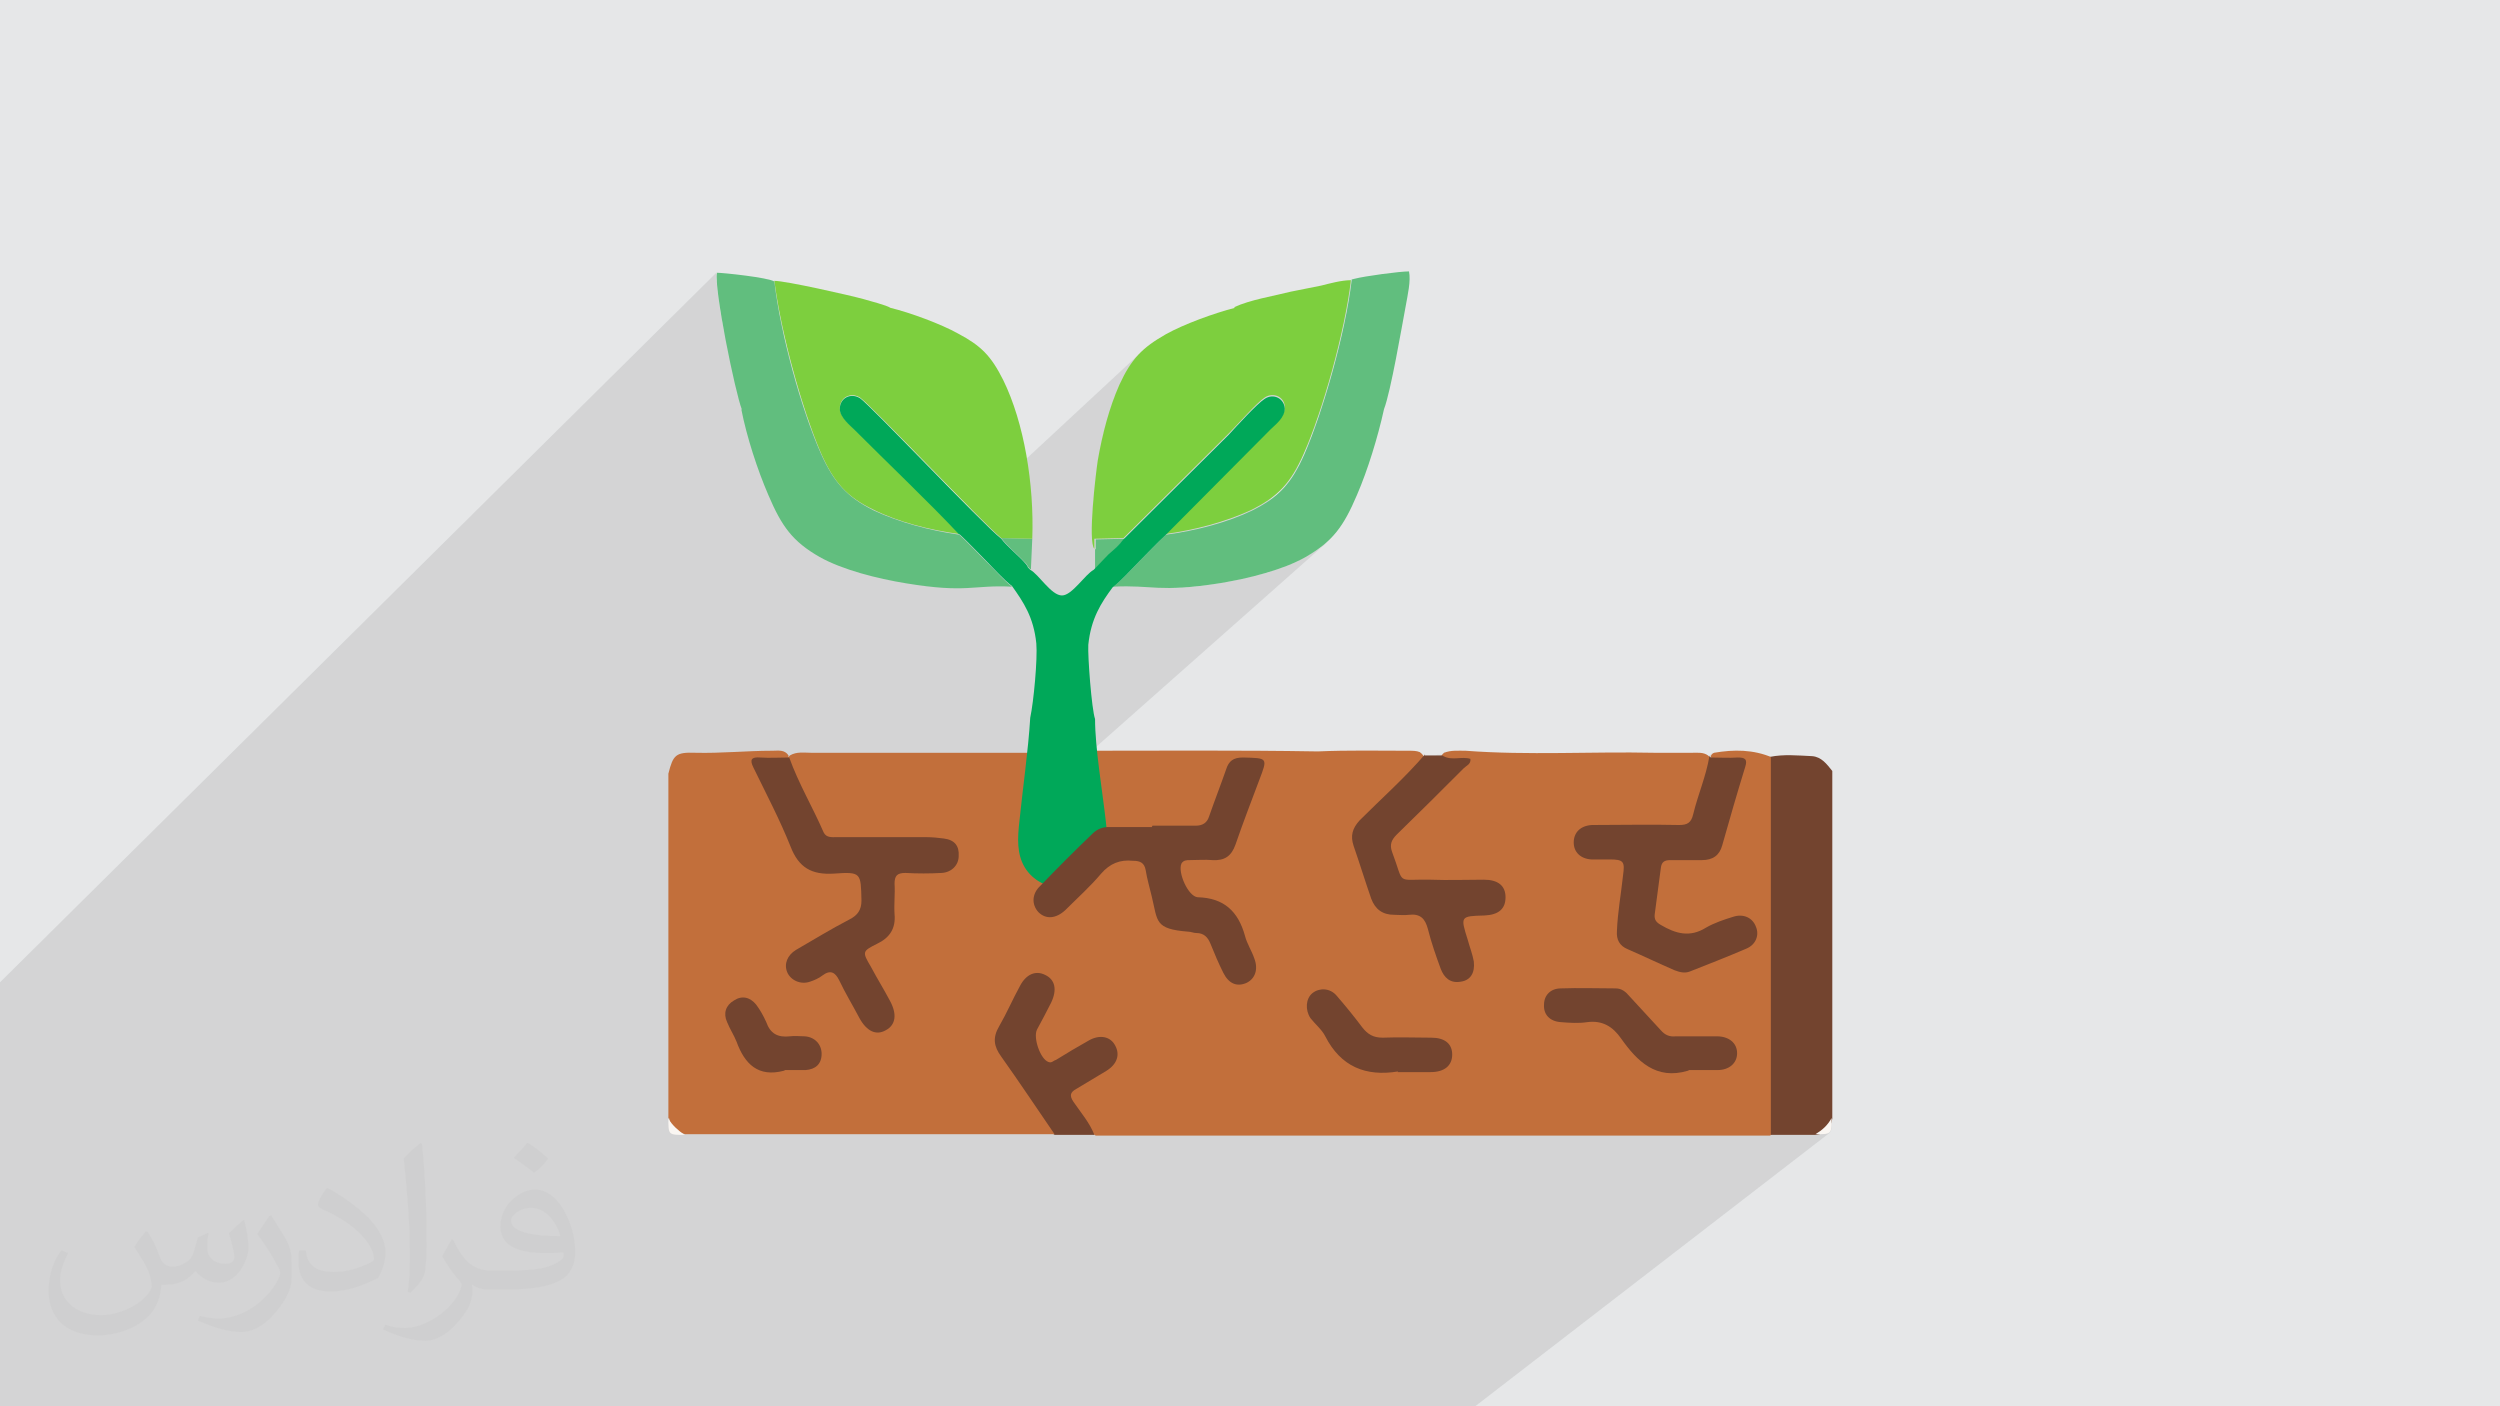 <?xml version="1.0" encoding="UTF-8"?>
<!DOCTYPE svg PUBLIC "-//W3C//DTD SVG 1.1//EN" "http://www.w3.org/Graphics/SVG/1.1/DTD/svg11.dtd">
<!-- Creator: CorelDRAW 2017 -->
<svg xmlns="http://www.w3.org/2000/svg" xml:space="preserve" width="3.703in" height="2.083in" version="1.1" style="shape-rendering:geometricPrecision; text-rendering:geometricPrecision; image-rendering:optimizeQuality; fill-rule:evenodd; clip-rule:evenodd"
viewBox="0 0 3703 2083"
 xmlns:xlink="http://www.w3.org/1999/xlink">
 <defs>
  <style type="text/css">
   <![CDATA[
    .fil6 {fill:#61BE7E}
    .fil8 {fill:#00A859}
    .fil7 {fill:#7DCF3E}
    .fil0 {fill:#E6E7E8}
    .fil5 {fill:#FAF6F2;fill-rule:nonzero}
    .fil3 {fill:#C26F3B;fill-rule:nonzero}
    .fil4 {fill:#73442F;fill-rule:nonzero}
    .fil2 {fill:#373435;fill-opacity:0.031}
    .fil1 {fill:#373435;fill-opacity:0.102}
   ]]>
  </style>
 </defs>
 <g id="Layer_x0020_1">
  <polygon class="fil0" points="0,0 3704,0 3704,2083 0,2083 "/>
  <polygon class="fil1" points="737,2083 733,2083 727,2083 725,2083 724,2083 721,2083 721,2083 720,2083 679,2083 664,2083 662,2083 650,2083 643,2083 636,2083 636,2083 624,2083 613,2083 572,2083 569,2083 559,2083 557,2083 557,2083 551,2083 534,2083 533,2083 526,2083 524,2083 521,2083 518,2083 516,2083 515,2083 511,2083 508,2083 505,2083 502,2083 500,2083 496,2083 494,2083 468,2083 467,2083 465,2083 460,2083 460,2083 457,2083 455,2083 455,2083 453,2083 450,2083 443,2083 439,2083 439,2083 438,2083 438,2083 432,2083 426,2083 425,2083 421,2083 421,2083 417,2083 417,2083 392,2083 388,2083 378,2083 365,2083 318,2083 308,2083 308,2083 308,2083 305,2083 301,2083 290,2083 287,2083 283,2083 275,2083 262,2083 260,2083 259,2083 258,2083 255,2083 253,2083 240,2083 236,2083 235,2083 229,2083 215,2083 182,2083 175,2083 174,2083 168,2083 166,2083 161,2083 146,2083 132,2083 125,2083 125,2083 125,2083 124,2083 113,2083 108,2083 103,2083 101,2083 91,2083 87,2083 79,2083 31,2083 31,2083 30,2083 12,2083 0,2083 0,2070 0,2056 0,1975 0,1969 0,1845 0,1833 0,1822 0,1810 0,1799 0,1790 0,1673 0,1543 0,1455 1062,403 1061,405 1061,408 1061,412 1061,416 1062,422 1062,427 1063,433 1064,440 1065,447 1066,454 1067,462 1069,470 1070,478 1072,486 1072,489 1147,416 1148,423 1149,431 1150,438 1151,446 1153,454 1154,463 1156,471 1158,479 1160,488 1161,496 1163,505 1165,513 1168,522 1170,531 1172,539 1174,548 1177,557 1179,565 1182,574 1184,582 1187,590 1189,598 1192,607 1195,614 1197,622 1200,630 1202,636 1249,591 1253,588 1258,586 1263,586 1269,587 1274,590 1276,591 1279,593 1282,597 1286,601 1291,605 1297,611 1303,617 1309,623 1316,630 1324,638 1332,646 1340,654 1348,663 1357,671 1365,680 1374,689 1383,698 1392,707 1400,716 1409,725 1417,733 1426,742 1434,750 1439,755 1691,521 1687,525 1683,530 1679,534 1676,539 1672,545 1669,550 1666,556 1662,563 1659,570 1656,576 1654,583 1651,589 1649,596 1646,603 1644,610 1642,617 1640,624 1638,631 1636,638 1634,645 1633,652 1631,660 1630,667 1628,675 1627,682 1627,684 1626,687 1626,690 1625,693 1625,697 1625,701 1624,705 1623,710 1623,714 1622,719 1622,724 1621,730 1621,735 1620,740 1620,746 1620,751 1619,756 1619,762 1619,767 2002,416 2001,423 2000,430 1999,438 1997,446 1996,454 1994,462 1993,470 1991,479 1989,487 1987,496 1985,505 1983,514 1981,522 1979,531 1976,540 1974,549 1971,558 1969,566 1966,575 1964,583 1961,592 1959,600 1956,608 1953,616 1950,624 1948,632 1945,639 1942,646 1940,653 1937,660 1934,666 1931,673 1928,680 1924,688 1921,695 1917,701 1913,707 1909,713 1905,718 1900,723 1895,728 1890,732 1736,871 1736,871 1741,871 1746,871 1751,870 1757,870 1763,869 1769,869 1776,868 1783,867 1790,866 1798,865 1806,864 1810,863 1814,862 1818,862 1823,861 1827,860 1831,859 1835,858 1840,857 1844,856 1848,855 1852,854 1857,853 1861,852 1865,851 1869,850 1874,849 1878,848 1882,846 1886,845 1890,844 1894,842 1898,841 1902,839 1906,838 1910,836 1914,835 1917,833 1921,832 1924,830 1928,828 1931,826 1934,825 1942,820 1948,816 1955,812 1960,807 1966,803 1511,1206 1511,1208 1511,1212 1510,1217 1510,1222 1509,1226 1509,1231 1508,1236 1508,1240 1508,1245 1508,1249 1508,1254 1509,1258 1509,1262 1510,1266 1511,1270 1513,1274 1514,1278 1516,1282 1518,1286 1523,1293 1529,1299 1535,1304 1536,1305 1622,1230 1624,1228 1627,1226 1630,1225 1633,1224 1636,1223 1640,1223 1643,1223 1647,1223 1651,1223 1655,1223 1659,1223 1663,1223 1667,1223 1671,1223 1675,1223 1679,1223 1683,1223 1687,1223 1691,1223 1695,1223 1699,1223 1703,1223 1707,1223 1707,1223 1711,1223 1714,1223 1825,1125 1828,1124 1832,1122 1837,1121 1842,1121 1854,1122 1863,1122 1869,1124 1872,1126 1873,1130 1873,1136 1870,1144 1866,1156 1864,1162 1861,1168 1859,1173 1857,1179 1855,1185 1853,1191 1851,1197 1848,1203 1846,1209 1844,1215 1842,1221 1840,1227 1837,1233 1835,1238 1833,1244 1831,1250 1829,1256 1826,1261 1822,1265 1762,1317 1763,1319 1765,1322 1768,1324 1770,1326 1773,1328 1776,1328 1783,1328 1789,1329 1796,1330 1802,1332 1807,1334 1812,1337 1817,1340 1822,1343 1826,1347 1829,1351 1833,1356 2110,1119 2114,1119 2117,1119 2120,1119 2123,1119 2126,1119 2129,1118 2132,1118 2135,1118 2135,1118 2141,1113 2138,1117 2137,1119 2137,1119 2138,1119 2142,1121 2147,1122 2152,1122 2157,1122 2162,1122 2167,1122 2172,1122 2177,1124 2177,1126 2177,1128 2176,1130 2174,1132 2173,1134 2167,1138 2161,1144 2155,1150 2149,1156 2143,1163 2137,1169 2130,1175 2124,1181 2118,1187 2112,1193 2106,1199 2100,1206 2093,1212 2087,1218 2081,1224 2075,1230 2068,1236 2066,1239 2063,1242 2061,1245 2060,1248 2060,1251 2060,1255 2060,1258 2061,1262 2064,1271 2067,1279 2069,1285 2071,1290 2072,1294 2074,1297 2075,1300 2077,1302 2079,1303 2082,1304 2085,1304 2090,1304 2095,1304 2101,1304 2109,1304 2118,1304 2123,1304 2128,1304 2133,1304 2138,1304 2143,1304 2148,1304 2152,1304 2157,1304 2162,1304 2167,1304 2172,1304 2177,1304 2182,1304 2187,1304 2192,1304 2197,1304 2204,1304 2211,1306 2216,1308 2221,1311 2224,1315 2227,1319 2228,1323 2340,1230 2344,1227 2348,1225 2354,1223 2360,1223 2364,1223 2368,1223 2372,1223 2376,1223 2380,1223 2384,1223 2388,1223 2392,1223 2396,1223 2400,1223 2404,1223 2407,1223 2537,1115 2536,1115 2536,1116 2535,1117 2535,1118 2535,1118 2536,1122 2539,1122 2544,1122 2549,1122 2554,1122 2559,1122 2564,1122 2570,1122 2575,1122 2578,1122 2581,1123 2583,1123 2585,1125 2586,1126 2587,1129 2587,1132 2586,1136 2583,1143 2581,1150 2580,1156 2622,1121 2622,1139 2622,1156 2622,1174 2622,1191 2622,1209 2622,1226 2622,1244 2622,1261 2622,1278 2622,1296 2622,1313 2622,1331 2622,1348 2622,1366 2622,1383 2622,1401 2622,1418 2622,1436 2622,1453 2622,1471 2622,1488 2622,1506 2622,1523 2622,1541 2622,1558 2622,1576 2622,1593 2622,1611 2622,1628 2622,1646 2622,1663 2622,1680 2626,1680 2630,1680 2635,1680 2639,1680 2643,1680 2647,1680 2652,1680 2656,1680 2660,1680 2664,1680 2668,1680 2673,1680 2677,1680 2681,1680 2682,1680 2713,1657 2713,1665 2713,1671 2712,1675 2710,1678 2185,2083 2175,2083 2170,2083 2168,2083 2162,2083 2104,2083 1924,2083 1910,2083 1852,2083 1794,2083 1762,2083 1741,2083 1727,2083 1715,2083 1710,2083 1674,2083 1666,2083 1658,2083 1654,2083 1647,2083 1627,2083 1580,2083 1571,2083 1553,2083 1551,2083 1545,2083 1543,2083 1539,2083 1530,2083 1525,2083 1524,2083 1516,2083 1510,2083 1484,2083 1478,2083 1477,2083 1465,2083 1461,2083 1452,2083 1451,2083 1450,2083 1448,2083 1440,2083 1435,2083 1432,2083 1406,2083 1405,2083 1399,2083 1390,2083 1383,2083 1383,2083 1372,2083 1369,2083 1366,2083 1364,2083 1346,2083 1339,2083 1338,2083 1335,2083 1330,2083 1329,2083 1325,2083 1321,2083 1321,2083 1320,2083 1312,2083 1311,2083 1299,2083 1284,2083 1274,2083 1261,2083 1258,2083 1249,2083 1211,2083 1187,2083 1172,2083 1144,2083 1120,2083 1104,2083 1090,2083 1086,2083 1075,2083 1068,2083 1058,2083 1054,2083 1054,2083 1052,2083 1052,2083 1052,2083 1048,2083 1046,2083 1043,2083 1041,2083 1040,2083 1029,2083 1024,2083 1024,2083 1024,2083 1020,2083 1005,2083 1002,2083 1002,2083 989,2083 980,2083 978,2083 975,2083 964,2083 957,2083 941,2083 897,2083 887,2083 872,2083 871,2083 864,2083 863,2083 851,2083 821,2083 820,2083 816,2083 810,2083 800,2083 796,2083 789,2083 788,2083 779,2083 "/>
  <path class="fil2" d="M219 1825c7,11 12,21 16,32 3,7 5,19 21,19 5,0 11,-1 17,-5 7,-3 12,-9 14,-17l6 -21 15 -7 1 1c-2,8 -2,15 -2,21 0,18 15,24 27,24 7,0 13,-3 13,-10 0,-8 -4,-22 -8,-35 7,-7 14,-14 22,-20l1 1c4,15 6,30 6,40 0,10 -4,20 -8,27 -7,14 -20,25 -36,25 -12,0 -25,-6 -34,-17l-1 0c-9,11 -22,20 -43,20l-7 0c-1,14 -4,24 -9,33 -13,25 -50,42 -85,42 -49,0 -73,-28 -73,-66 0,-23 7,-45 19,-60l10 4c-7,14 -12,27 -12,40 0,35 29,52 61,52 30,0 68,-20 75,-42 -2,-25 -12,-36 -26,-59 4,-7 10,-15 17,-23l1 0 0 0zm563 -132c10,6 20,14 30,23 -6,8 -12,15 -21,21 -10,-8 -20,-15 -30,-22 7,-8 14,-15 20,-22zm5 96c-17,0 -30,11 -30,19 0,17 33,23 73,23 -5,-20 -22,-42 -43,-42zm-37 93c22,0 41,-1 55,-4 16,-4 30,-12 30,-18 0,-2 0,-3 -1,-5 -9,1 -19,1 -29,1 -29,0 -52,-7 -60,-23 -2,-4 -4,-10 -4,-15 0,-16 7,-32 19,-42 10,-9 21,-14 33,-14 20,0 37,17 48,42 6,14 11,30 11,51 0,14 -4,25 -12,34 -16,15 -45,21 -90,21l-20 0 0 0 -5 0c-11,0 -19,-2 -25,-7l-1 0c0,2 1,5 1,7 0,10 -3,23 -10,33 -20,30 -42,43 -60,43 -19,0 -42,-7 -63,-17l4 -7c7,3 16,5 29,5 34,0 78,-33 84,-64 -1,-3 -3,-6 -7,-10 -10,-12 -16,-22 -22,-32 5,-10 10,-18 14,-25l2 0c14,29 28,46 57,46l4 0 0 0 21 0 0 0zm-146 31c2,-14 3,-29 3,-43l0 -21c0,-39 -5,-96 -9,-133 7,-8 17,-17 25,-23l2 1c5,47 7,101 7,151 0,13 -1,26 -2,35 -1,12 -8,21 -22,35l-3 -1 0 0zm-151 -62c1,18 10,33 41,33 20,0 36,-5 55,-14 3,-2 5,-3 5,-5 0,-12 -9,-27 -24,-41 -14,-13 -34,-25 -51,-32 -6,-3 -8,-5 -8,-8 0,-5 7,-17 13,-24l2 0c20,11 43,27 60,44 15,16 25,33 25,51 0,13 -4,26 -11,38 -22,11 -46,20 -70,20 -29,0 -48,-13 -48,-45 0,-3 0,-9 1,-16l10 0 0 0zm-52 -52l18 29c7,11 13,22 13,41l0 24c0,19 -12,39 -32,60 -15,14 -29,20 -42,20 -19,0 -40,-6 -65,-17l3 -7c8,2 17,4 28,4 35,0 72,-26 88,-58 2,-4 3,-7 3,-9 0,-4 -2,-8 -4,-11 -9,-17 -19,-33 -30,-47 6,-9 12,-18 18,-27l2 0 0 0z"/>
  <g id="_2259425432224">
   <path class="fil3" d="M990 1657c0,-170 0,-341 0,-511 7,-28 11,-32 40,-31 38,1 76,-3 114,-3 9,0 18,-2 24,7 -2,13 -13,11 -22,12 -21,1 -24,5 -14,23 18,36 34,73 52,109 9,18 20,25 40,24 12,-1 25,-1 37,0 17,1 21,5 22,23 0,2 0,-1 0,2 4,31 -2,55 -35,68 -21,8 -39,22 -59,33 -10,6 -18,12 -13,25 4,10 16,12 29,6 5,-2 9,-4 14,-6 11,-5 21,-3 28,8 11,16 18,35 29,51 3,5 5,10 8,15 6,8 13,13 23,8 10,-5 12,-15 7,-25 -8,-16 -16,-32 -25,-47 -1,-2 -3,-5 -4,-7 -11,-20 -16,-34 12,-47 15,-7 22,-20 21,-37 -1,-11 0,-22 0,-34 0,-33 2,-35 36,-35 10,0 20,0 30,0 5,0 10,0 15,-2 7,-3 12,-9 11,-17 0,-8 -5,-12 -12,-15 -9,-3 -19,-4 -28,-4 -43,0 -86,0 -129,0 -18,0 -29,-6 -36,-24 -11,-28 -27,-53 -38,-81 -4,-10 -6,-18 3,-26 10,-6 21,-4 31,-4 109,0 218,0 327,0 13,0 26,0 38,-3 10,4 20,0 30,0 119,0 238,-1 356,1 45,-2 90,-1 135,-1 6,0 11,0 16,2 12,9 5,16 -1,23 -20,21 -40,40 -60,61 -41,42 -41,31 -22,89 5,14 9,28 14,41 5,15 15,22 30,22 8,0 17,0 25,0 15,0 23,7 27,21 5,17 10,33 16,50 1,4 3,9 5,13 4,9 10,17 22,14 12,-3 12,-14 11,-23 -1,-11 -6,-20 -9,-31 -13,-39 -11,-41 29,-43 3,0 7,0 10,-1 10,-2 17,-7 17,-18 0,-12 -7,-17 -18,-19 -6,-1 -11,-1 -17,-1 -31,0 -62,0 -92,0 -20,0 -24,-3 -30,-22 -16,-48 -17,-39 17,-74 24,-24 48,-48 72,-72 7,-7 11,-12 -4,-14 -8,-1 -17,-5 -6,-15 10,-4 21,-3 32,-3 93,7 186,1 279,3 19,0 38,0 57,0 8,0 16,-1 23,4 8,7 10,15 7,26 -7,23 -14,45 -20,68 -4,14 -12,20 -27,20 -38,0 -76,0 -114,0 -6,0 -12,0 -18,1 -8,2 -15,6 -15,16 0,9 6,14 14,16 10,3 21,1 32,2 21,1 27,7 25,28 -2,21 -5,42 -8,63 -4,29 -2,34 25,47 13,6 27,12 39,19 17,9 33,9 50,1 19,-9 39,-15 57,-24 10,-5 19,-11 15,-24 -3,-10 -14,-13 -29,-8 -15,5 -29,11 -44,18 -22,10 -55,3 -72,-14 -5,-5 -6,-12 -5,-19 2,-22 4,-43 8,-65 3,-18 8,-21 26,-22 13,-1 26,0 39,0 15,0 24,-6 29,-21 10,-32 19,-63 28,-95 4,-15 1,-18 -15,-20 -9,-1 -20,1 -23,-12 1,-2 2,-4 5,-5 29,-5 58,-5 86,7 6,7 5,16 5,24 0,170 0,340 0,510 0,9 1,19 -8,26 -333,0 -666,0 -999,0 -20,-11 -29,-32 -40,-51 -6,-10 1,-19 10,-25 13,-8 27,-16 40,-24 13,-8 17,-18 11,-28 -6,-9 -16,-10 -30,-3 -16,9 -31,19 -46,27 -11,6 -20,4 -28,-6 -21,-26 -21,-31 -5,-60 6,-10 11,-21 16,-32 4,-10 4,-21 -7,-26 -11,-6 -20,1 -25,10 -12,23 -24,46 -35,69 -5,11 0,20 6,28 21,30 41,61 63,91 6,8 16,16 10,28 -183,0 -366,0 -548,0 -13,-3 -21,-10 -24,-24z"/>
   <path class="fil4" d="M2622 1121c20,-4 41,-2 62,-1 14,1 22,12 30,22 0,172 0,343 0,515 -2,14 -10,22 -24,24 -22,0 -45,0 -67,0 0,-186 0,-373 0,-559z"/>
   <path class="fil4" d="M1562 1680c-26,-38 -52,-77 -79,-115 -11,-15 -13,-28 -3,-45 11,-19 20,-40 31,-60 9,-17 23,-23 37,-16 15,7 18,22 9,41 -7,14 -14,27 -21,40 -6,12 5,44 17,48 5,2 7,-2 11,-3 16,-10 33,-20 49,-29 16,-9 32,-6 39,8 7,13 3,27 -13,37 -15,9 -30,18 -45,27 -9,5 -10,10 -4,19 11,16 24,31 31,49 -20,0 -40,0 -61,0z"/>
   <path class="fil5" d="M990 1657c6,10 14,17 24,24 -24,0 -24,0 -24,-24z"/>
   <path class="fil5" d="M2689 1680c10,-6 18,-13 24,-24 0,24 0,24 -24,24z"/>
   <path class="fil4" d="M1169 1122c14,39 35,74 51,111 4,8 12,7 19,7 45,0 90,0 134,0 8,0 17,1 25,2 16,2 23,11 22,26 0,13 -10,24 -25,25 -18,1 -36,1 -54,0 -12,0 -16,4 -16,16 1,15 -1,30 0,45 2,21 -7,35 -26,44 -22,11 -22,12 -9,34 9,17 19,33 28,50 11,20 9,36 -6,44 -14,8 -28,2 -39,-18 -10,-19 -21,-37 -30,-56 -6,-12 -13,-16 -25,-7 -5,4 -12,7 -18,9 -14,5 -29,-2 -34,-14 -5,-12 0,-25 13,-33 26,-15 52,-31 79,-45 12,-6 18,-14 18,-28 -1,-41 0,-43 -41,-40 -33,2 -52,-9 -64,-40 -16,-40 -36,-78 -55,-117 -6,-12 -3,-16 10,-15 14,1 28,0 42,0l0 0z"/>
   <path class="fil4" d="M2534 1122c13,0 27,1 40,0 10,0 15,2 11,14 -12,39 -23,77 -34,116 -4,15 -14,22 -30,22 -16,0 -31,0 -47,0 -9,0 -13,3 -14,12 -3,23 -6,45 -9,68 -1,8 2,12 9,16 22,13 43,19 67,4 12,-7 27,-12 40,-16 15,-5 29,1 34,15 5,12 0,26 -14,32 -28,12 -56,23 -84,34 -8,3 -15,1 -23,-2 -23,-10 -46,-21 -69,-31 -12,-5 -17,-14 -16,-27 1,-27 6,-54 9,-82 3,-21 1,-24 -20,-24 -9,0 -18,0 -27,0 -16,-1 -26,-11 -26,-25 0,-15 10,-25 27,-26 43,0 86,-1 129,0 12,0 18,-3 21,-16 7,-29 19,-56 24,-86l0 0z"/>
   <path class="fil4" d="M2110 1119c8,0 16,0 25,0 1,0 2,0 3,1 13,7 27,0 40,4 1,8 -6,10 -10,14 -33,33 -66,66 -99,98 -8,8 -11,15 -7,26 19,50 4,40 57,41 26,1 53,0 79,0 21,0 32,9 32,26 0,17 -10,26 -31,27 -36,1 -36,1 -25,36 3,11 7,21 9,32 2,17 -5,28 -19,30 -16,3 -25,-6 -30,-19 -7,-19 -14,-39 -19,-59 -4,-15 -11,-23 -28,-21 -7,1 -15,0 -22,0 -17,0 -28,-8 -34,-24 -9,-26 -17,-52 -26,-78 -5,-15 -2,-26 9,-38 32,-32 67,-63 97,-98z"/>
   <path class="fil4" d="M2500 1586c-47,14 -75,-14 -99,-48 -12,-17 -27,-27 -50,-24 -13,2 -26,1 -39,0 -16,-1 -26,-11 -25,-26 0,-14 10,-24 25,-24 27,-1 54,0 81,0 9,0 15,5 20,11 16,17 31,34 47,51 6,7 13,10 22,9 20,0 40,0 61,0 18,0 30,10 30,25 0,15 -12,25 -29,25 -14,0 -28,0 -42,0z"/>
   <path class="fil4" d="M2071 1587c-48,8 -85,-7 -108,-52 -5,-10 -15,-18 -22,-27 -8,-12 -7,-29 3,-37 10,-8 26,-8 36,4 13,15 26,31 38,47 8,10 16,15 30,15 24,-1 48,0 72,0 20,0 31,9 31,25 0,16 -11,26 -32,26 -16,0 -32,0 -49,0z"/>
   <path class="fil4" d="M1161 1586c-38,10 -58,-10 -70,-43 -4,-10 -10,-19 -14,-29 -6,-13 -2,-25 10,-32 12,-8 24,-5 33,6 6,8 11,17 15,26 6,17 17,23 35,21 7,-1 15,0 22,0 15,1 25,12 25,26 0,15 -9,23 -24,24 -1,0 -2,0 -3,0 -9,0 -18,0 -27,0z"/>
   <path class="fil6" d="M1098 606c8,41 24,90 40,127 20,47 36,69 76,92 34,19 85,32 128,39 91,15 99,2 157,5 -12,-9 -27,-27 -39,-38 -14,-14 -25,-26 -39,-39 -44,-6 -91,-19 -127,-36 -40,-20 -59,-42 -78,-84 -29,-65 -60,-177 -69,-255 -9,-6 -76,-13 -85,-13 -5,21 27,178 37,203z"/>
   <path class="fil6" d="M2002 416c-9,76 -42,193 -70,257 -19,43 -38,64 -79,84 -36,17 -81,29 -126,35 -14,13 -26,26 -39,39 -12,12 -26,28 -39,38 58,-3 67,9 157,-5 43,-7 95,-20 128,-39 40,-23 56,-45 76,-92 16,-37 31,-86 40,-127 10,-26 26,-120 32,-152 3,-17 8,-38 5,-52 -14,0 -66,7 -81,11l-4 1z"/>
   <path class="fil6" d="M1527 843l2 -45 -46 -1c9,12 26,26 37,38l2 3c0,1 1,1 1,2l3 3z"/>
   <path class="fil6" d="M1622 813l0 30 22 -23c8,-8 15,-14 22,-22l-43 1 0 15z"/>
   <path class="fil7" d="M1421 791c-42,-46 -107,-108 -155,-155 -7,-7 -21,-18 -22,-30 -1,-17 16,-26 30,-17 15,10 182,186 209,208l46 1c3,-80 -12,-172 -43,-235 -18,-36 -33,-51 -67,-69 -25,-14 -71,-31 -100,-38 -6,-4 -30,-10 -40,-13 -22,-6 -115,-27 -132,-27 10,78 41,190 69,255 19,43 38,65 78,84 36,18 83,30 127,36z"/>
   <path class="fil7" d="M1829 456c-31,8 -75,24 -102,39 -35,20 -51,36 -69,75 -15,34 -25,72 -32,112 -3,20 -15,120 -5,131l0 -15 43 -1 156 -155c12,-12 42,-46 53,-53 13,-9 30,-1 30,14 0,14 -14,24 -21,31l-156 157c44,-6 89,-18 126,-35 41,-20 60,-41 79,-84 28,-63 61,-181 70,-257 -14,0 -32,5 -44,8 -16,3 -29,6 -45,9 -28,7 -60,12 -84,23z"/>
   <path class="fil8" d="M1421 791c14,13 26,26 39,39 12,12 27,29 39,38 17,24 32,46 36,85 2,23 -4,87 -9,110 -3,49 -11,104 -16,153 -3,26 -4,49 8,69 24,39 85,41 111,2 13,-19 12,-44 9,-70 -5,-45 -16,-109 -16,-152 -5,-14 -11,-93 -10,-110 4,-39 19,-62 36,-85 13,-10 27,-26 39,-38 14,-14 25,-26 39,-39l156 -157c7,-7 21,-17 21,-31 -1,-15 -17,-23 -30,-14 -11,7 -42,41 -53,53l-156 155c-6,8 -14,15 -22,22l-22 23c-13,7 -32,38 -47,38 -16,0 -34,-31 -47,-38l-3 -3c0,0 -1,-1 -1,-2l-2 -3c-10,-12 -28,-26 -37,-38 -28,-22 -194,-198 -209,-208 -14,-9 -31,0 -30,17 1,12 15,23 22,30 48,48 113,110 155,155z"/>
   <path class="fil4" d="M1707 1223c21,0 43,0 64,0 10,0 17,-4 20,-14 8,-23 17,-46 25,-69 4,-13 11,-18 25,-18 37,1 37,0 24,34 -12,32 -24,63 -35,95 -6,17 -16,24 -34,23 -11,-1 -22,0 -34,0 -4,0 -9,0 -12,5 -6,13 10,49 24,50 39,1 60,21 70,57 3,12 10,22 14,34 6,16 1,30 -12,36 -14,6 -26,1 -34,-15 -7,-14 -13,-28 -19,-43 -4,-10 -10,-16 -21,-16 -4,0 -8,-2 -12,-2 -50,-4 -45,-15 -54,-52 -3,-13 -7,-26 -9,-39 -2,-11 -8,-14 -19,-14 -19,-2 -34,4 -47,19 -16,19 -35,36 -53,54 -14,13 -29,14 -40,3 -10,-11 -10,-27 3,-39 25,-26 51,-52 77,-77 7,-7 15,-10 24,-10 21,0 43,0 64,0 0,0 0,0 0,0z"/>
  </g>
 </g>
</svg>

